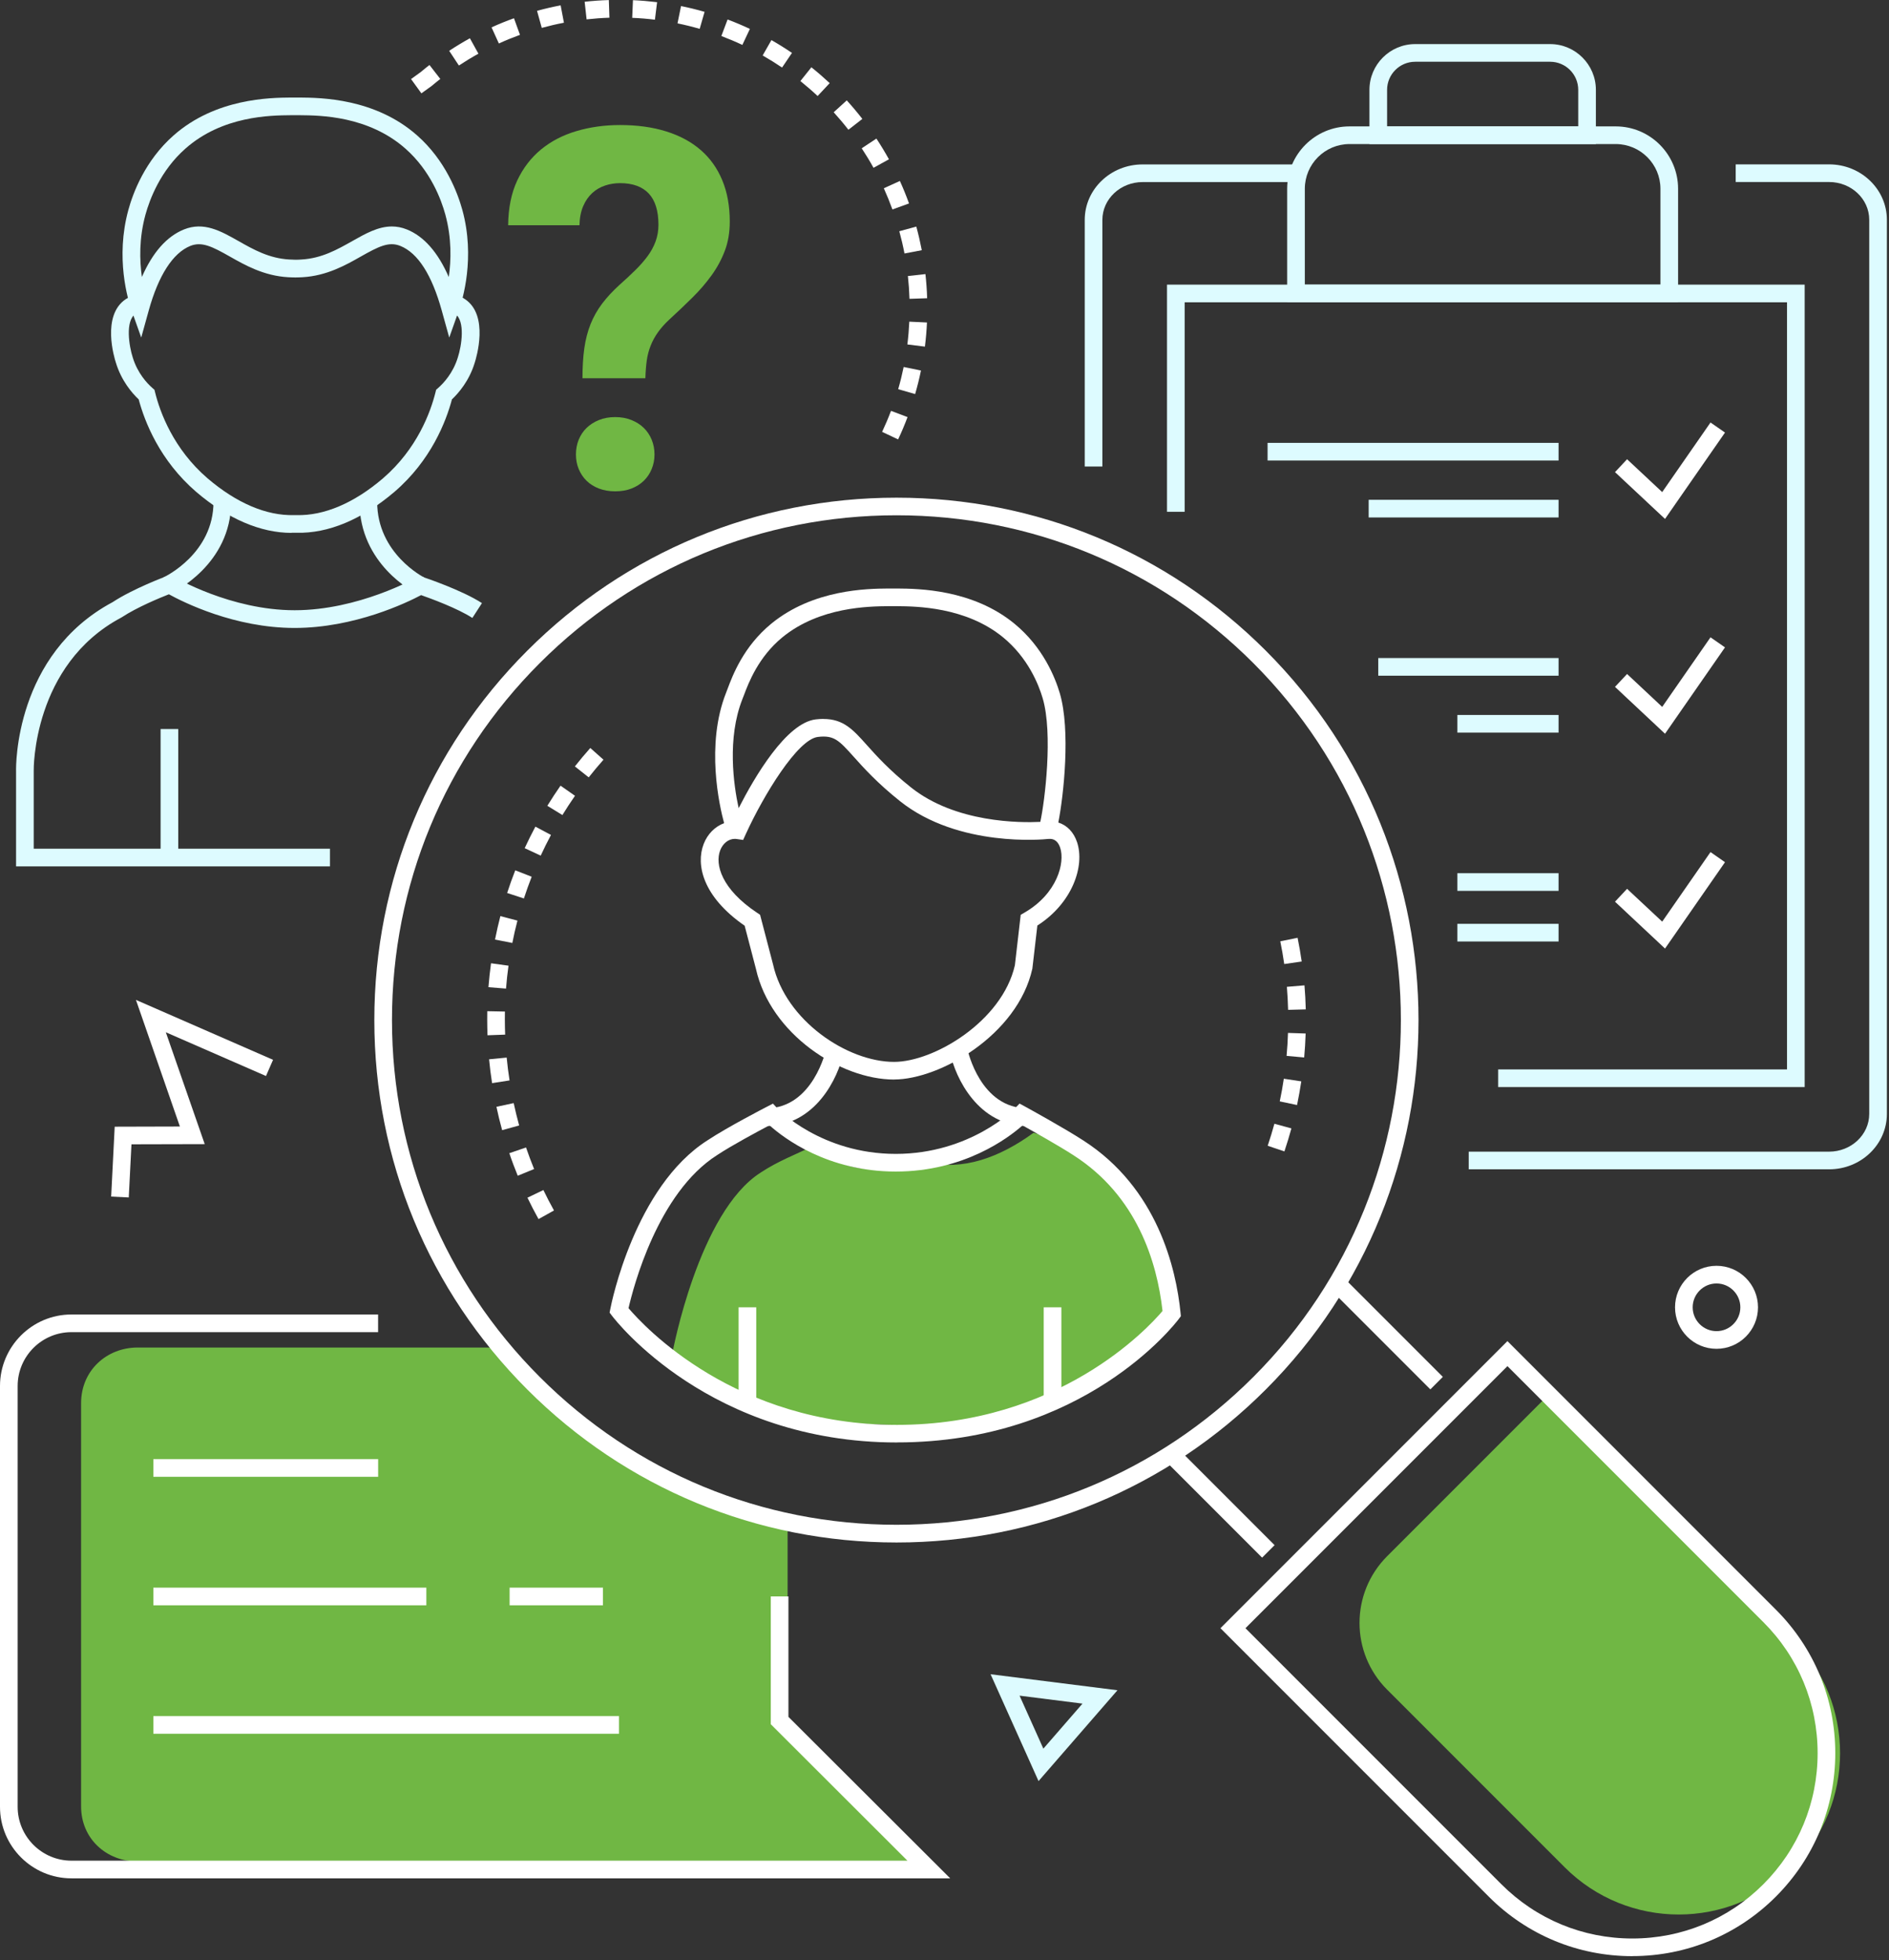 <svg xmlns="http://www.w3.org/2000/svg" width="321" height="333" viewBox="0 0 321 333" fill="none"><rect x="0" y="0" width="321" height="333" fill="#333333" stroke="none"/><g style="mix-blend-mode:overlay" clip-path="url(#clip0_15681_10566)"><path d="M152.61 74.64L149.9 73.36C150.45 72.19 150.96 70.99 151.41 69.79L154.22 70.85C153.74 72.13 153.2 73.41 152.62 74.64H152.61ZM155.51 66.94L152.63 66.11C152.99 64.87 153.3 63.6 153.56 62.34L156.5 62.94C156.23 64.28 155.89 65.62 155.51 66.94ZM157.17 58.88L154.19 58.51C154.35 57.23 154.46 55.93 154.52 54.64L157.52 54.78C157.46 56.15 157.34 57.53 157.17 58.88ZM154.55 50.76C154.51 49.47 154.42 48.17 154.28 46.89L157.26 46.56C157.41 47.92 157.51 49.3 157.55 50.66L154.55 50.76ZM153.7 43.06C153.46 41.79 153.16 40.52 152.82 39.28L155.71 38.49C156.07 39.81 156.38 41.16 156.64 42.5L153.69 43.06H153.7ZM151.65 35.58C151.21 34.37 150.72 33.16 150.19 31.98L152.92 30.74C153.48 31.98 154.01 33.27 154.47 34.56L151.65 35.58ZM148.44 28.51C147.82 27.38 147.14 26.27 146.43 25.19L148.93 23.54C149.68 24.68 150.4 25.87 151.06 27.06L148.43 28.51H148.44ZM144.17 22.04C143.38 21.02 142.54 20.03 141.67 19.07L143.89 17.05C144.81 18.06 145.7 19.12 146.54 20.2L144.17 22.04ZM138.94 16.31C138 15.43 137.01 14.58 136.01 13.77L137.88 11.43C138.95 12.28 139.99 13.19 140.99 14.12L138.94 16.31ZM71.61 15.86L69.85 13.43L71.51 12.23C71.99 11.82 72.48 11.43 72.98 11.04L74.82 13.41C74.34 13.79 73.86 14.17 73.39 14.57L73.3 14.64L71.59 15.87L71.61 15.86ZM132.89 11.47C131.82 10.75 130.72 10.06 129.6 9.42L131.09 6.81C132.28 7.49 133.45 8.22 134.58 8.99L132.9 11.47H132.89ZM77.98 11.13L76.33 8.63C77.47 7.88 78.66 7.16 79.85 6.5L81.3 9.12C80.17 9.74 79.06 10.42 77.98 11.13ZM126.15 7.63C124.99 7.08 123.78 6.58 122.58 6.12L123.64 3.31C124.92 3.79 126.19 4.33 127.43 4.91L126.15 7.63ZM84.77 7.38L83.53 4.65C84.77 4.08 86.06 3.56 87.34 3.1L88.36 5.92C87.15 6.36 85.94 6.85 84.77 7.39V7.38ZM118.9 4.9C117.66 4.54 116.4 4.23 115.13 3.97L115.73 1.03C117.07 1.3 118.41 1.63 119.73 2.01L118.9 4.89V4.9ZM92.06 4.73L91.26 1.84C92.58 1.48 93.93 1.16 95.27 0.91L95.83 3.86C94.56 4.1 93.29 4.4 92.05 4.74L92.06 4.73ZM111.3 3.35C110.02 3.19 108.72 3.08 107.43 3.03L107.56 0.03C108.93 0.09 110.31 0.21 111.66 0.37L111.29 3.35H111.3ZM99.68 3.28L99.35 0.3C100.71 0.15 102.09 0.05 103.46 0.01L103.56 3.01C102.27 3.05 100.96 3.15 99.69 3.29L99.68 3.28Z" fill="white"></path><path d="M98.98 64.27C98.98 62.38 99.08 60.68 99.29 59.19C99.5 57.7 99.85 56.33 100.35 55.07C100.85 53.82 101.51 52.65 102.32 51.58C103.13 50.51 104.13 49.43 105.33 48.34C106.28 47.5 107.15 46.69 107.96 45.89C108.77 45.1 109.46 44.3 110.05 43.51C110.63 42.72 111.09 41.88 111.41 41C111.73 40.12 111.89 39.18 111.89 38.18C111.89 35.81 111.34 34.04 110.24 32.87C109.14 31.7 107.51 31.11 105.37 31.11C104.51 31.11 103.66 31.24 102.84 31.51C102.02 31.78 101.29 32.2 100.65 32.78C100.01 33.37 99.49 34.11 99.1 35.02C98.71 35.93 98.5 37 98.47 38.26H86.35C86.38 35.33 86.89 32.81 87.89 30.67C88.89 28.54 90.25 26.78 91.95 25.38C93.65 23.99 95.65 22.95 97.95 22.27C100.25 21.59 102.72 21.24 105.37 21.24C108.3 21.24 110.91 21.6 113.23 22.33C115.54 23.05 117.49 24.11 119.08 25.49C120.67 26.87 121.89 28.58 122.74 30.63C123.59 32.68 124.01 35.01 124.01 37.63C124.01 39.47 123.73 41.13 123.17 42.6C122.61 44.08 121.86 45.47 120.91 46.78C119.96 48.09 118.88 49.35 117.65 50.56C116.42 51.77 115.13 53.01 113.76 54.26C112.98 54.98 112.33 55.71 111.82 56.43C111.3 57.16 110.88 57.91 110.57 58.71C110.25 59.5 110.03 60.35 109.9 61.26C109.78 62.17 109.7 63.16 109.67 64.25H98.97L98.98 64.27ZM97.87 77.2C97.87 76.29 98.03 75.46 98.34 74.69C98.66 73.92 99.1 73.25 99.68 72.69C100.26 72.13 100.96 71.68 101.78 71.35C102.6 71.02 103.52 70.85 104.54 70.85C105.56 70.85 106.48 71.02 107.3 71.35C108.12 71.68 108.83 72.13 109.4 72.69C109.98 73.25 110.42 73.92 110.74 74.69C111.06 75.46 111.22 76.3 111.22 77.2C111.22 78.1 111.06 78.9 110.74 79.67C110.43 80.44 109.98 81.11 109.4 81.67C108.82 82.23 108.12 82.67 107.3 82.99C106.48 83.31 105.56 83.46 104.54 83.46C103.52 83.46 102.61 83.3 101.78 82.99C100.96 82.67 100.25 82.23 99.68 81.67C99.1 81.11 98.66 80.44 98.34 79.67C98.02 78.9 97.87 78.08 97.87 77.2Z" fill="#70B744"></path><path d="M187.33 79.25H184.33V37.35C184.33 32.15 188.74 27.93 194.16 27.93H220.77V30.93H194.16C190.39 30.93 187.33 33.81 187.33 37.35V79.25Z" fill="#DDFBFF"></path><path d="M310.82 198.63H249.58V195.63H310.82C314.58 195.63 317.64 192.75 317.64 189.22V37.33C317.64 33.79 314.58 30.92 310.82 30.92H294.95V27.92H310.82C316.23 27.92 320.64 32.14 320.64 37.33V189.22C320.64 194.41 316.24 198.63 310.82 198.63Z" fill="#DDFBFF"></path><path d="M306.67 184.66H254.58V181.66H303.67V51.35H201.31V86.94H198.31V48.35H306.67V184.66Z" fill="#DDFBFF"></path><path d="M285.16 51.35H218.73V32.07C218.73 26.22 223.49 21.47 229.33 21.47H274.56C280.41 21.47 285.16 26.23 285.16 32.07V51.35ZM221.73 48.35H282.16V32.07C282.16 27.88 278.75 24.47 274.56 24.47H229.33C225.14 24.47 221.73 27.88 221.73 32.07V48.35Z" fill="#DDFBFF"></path><path d="M271.19 24.47H232.71V15.26C232.71 10.98 236.2 7.49 240.48 7.49H263.42C267.7 7.49 271.19 10.98 271.19 15.26V24.47ZM235.71 21.47H268.19V15.26C268.19 12.63 266.05 10.49 263.42 10.49H240.48C237.85 10.49 235.71 12.63 235.71 15.26V21.47Z" fill="#DDFBFF"></path><path d="M282.94 88.15L274.44 80.2L276.49 78.01L282.46 83.59L290.67 71.77L293.13 73.48L282.94 88.15Z" fill="white"></path><path d="M282.94 124.64L274.44 116.68L276.49 114.49L282.46 120.08L290.67 108.26L293.13 109.97L282.94 124.64Z" fill="white"></path><path d="M282.94 161.13L274.44 153.17L276.49 150.98L282.46 156.56L290.67 144.74L293.13 146.46L282.94 161.13Z" fill="white"></path><path d="M264.85 75.23H215.4V78.23H264.85V75.23Z" fill="#DDFBFF"></path><path d="M264.85 84.9H232.58V87.9H264.85V84.9Z" fill="#DDFBFF"></path><path d="M264.85 111.78H234.21V114.78H264.85V111.78Z" fill="#DDFBFF"></path><path d="M264.85 121.45H247.65V124.45H264.85V121.45Z" fill="#DDFBFF"></path><path d="M264.85 148.33H247.65V151.33H264.85V148.33Z" fill="#DDFBFF"></path><path d="M264.85 156.93H247.65V159.93H264.85V156.93Z" fill="#DDFBFF"></path><path d="M21.88 203.41L18.89 203.26L19.49 191.39L30.57 191.36L23.1 169.85L46.4 180.03L45.2 182.78L28.18 175.35L34.79 194.35L22.34 194.38L21.88 203.41Z" fill="white"></path><path d="M291.69 229.12C287.8 229.12 284.64 225.96 284.64 222.07C284.64 218.18 287.8 215.02 291.69 215.02C295.58 215.02 298.74 218.18 298.74 222.07C298.74 225.96 295.58 229.12 291.69 229.12ZM291.69 218.02C289.46 218.02 287.64 219.84 287.64 222.07C287.64 224.3 289.46 226.12 291.69 226.12C293.92 226.12 295.74 224.3 295.74 222.07C295.74 219.84 293.92 218.02 291.69 218.02Z" fill="white"></path><path d="M176.48 302.55L168.33 284.4L189.89 287.12L176.48 302.55ZM173.26 288.05L177.3 297.04L183.95 289.39L173.26 288.04V288.05Z" fill="#DDFBFF"></path><path d="M133.83 259.51C116.68 255.98 102.96 248.52 90.83 236.47C88.3 233.95 85.46 231.03 83.31 228.9H23.4C18.12 228.9 13.78 232.81 13.78 238.35V306.84C13.78 312.38 18.12 316.21 23.4 316.21H155.85L133.84 292.75V259.51H133.83Z" fill="#70B744"></path><path d="M161.45 319.07H12.15C5.45 319.07 0 313.62 0 306.92V235.44C0 228.74 5.45 223.29 12.14 223.29H64.25V226.29H12.14C7.1 226.29 3 230.39 3 235.44V306.92C3 311.96 7.1 316.07 12.15 316.07H154.2L130.98 292.89V271.18H133.98V291.64L161.46 319.06L161.45 319.07Z" fill="white"></path><path d="M105.19 291.51H26.06V294.51H105.19V291.51Z" fill="white"></path><path d="M64.26 247.86H26.06V250.86H64.26V247.86Z" fill="white"></path><path d="M102.46 269.69H86.6V272.69H102.46V269.69Z" fill="white"></path><path d="M72.45 269.69H26.06V272.69H72.45V269.69Z" fill="white"></path><path d="M56.07 147.17H2.73V130.96C2.71 130.19 2.51 111.18 19.13 102.29C22.61 100 28.07 97.96 28.3 97.88L28.97 97.63L29.59 98C29.68 98.06 39.19 103.66 50.06 103.66C60.93 103.66 70.58 98.2 70.68 98.15L71.26 97.82L71.9 98.03C72.17 98.12 78.5 100.24 81.9 102.45L80.27 104.97C77.77 103.34 73.21 101.67 71.56 101.09C69.18 102.35 60.27 106.67 50.06 106.67C39.85 106.67 31.12 102.28 28.7 100.95C27.17 101.55 23.25 103.17 20.72 104.84L20.6 104.91C5.53 112.92 5.72 130.75 5.73 130.93V144.17H56.07V147.17Z" fill="#DDFBFF"></path><path d="M30.29 123.84H27.29V145.67H30.29V123.84Z" fill="#DDFBFF"></path><path d="M76.34 57.34L75.07 52.76C73.38 46.67 71.01 42.97 68.02 41.77C66.06 40.98 64.29 41.9 61.31 43.58C58.74 45.04 55.53 46.85 51.42 47.09C51.01 47.11 50.6 47.13 50.2 47.13C49.77 47.13 49.36 47.11 48.95 47.09C44.83 46.85 41.63 45.04 39.06 43.58C36.09 41.9 34.31 40.99 32.35 41.77C29.38 42.97 26.93 46.77 25.27 52.76L24 57.34L22.41 52.86C21.71 50.88 19.59 43.79 21.81 35.67C22.6 32.77 24.65 27.27 29.5 23C36.66 16.69 45.91 16.6 49.39 16.57H49.75H50.2H50.63H50.99C54.47 16.6 63.73 16.68 70.88 23C75.72 27.27 77.77 32.77 78.57 35.67C80.78 43.74 78.64 50.87 77.93 52.86L76.34 57.34ZM66.58 38.47C67.41 38.47 68.26 38.62 69.15 38.98C72.04 40.15 74.42 42.85 76.26 47.06C76.67 44.21 76.77 40.47 75.68 36.46C74.98 33.89 73.16 29.01 68.9 25.25C62.58 19.68 54.44 19.6 50.97 19.57H50.64H50.21H49.76H49.43C45.95 19.6 37.81 19.67 31.5 25.25C27.24 29.01 25.43 33.89 24.72 36.46C23.62 40.48 23.71 44.21 24.11 47.05C25.95 42.86 28.34 40.16 31.25 38.98C34.64 37.61 37.51 39.24 40.55 40.96C43.09 42.4 45.72 43.88 49.14 44.08C49.5 44.1 49.85 44.11 50.2 44.12C50.55 44.12 50.9 44.11 51.26 44.08C54.68 43.88 57.31 42.39 59.85 40.96C62.1 39.69 64.25 38.47 66.59 38.47H66.58Z" fill="#DDFBFF"></path><path d="M49.53 90.52C44.29 90.52 38.7 88.13 33.37 83.58C27.12 78.21 24.57 71.59 23.57 67.85C22.4 66.74 20.62 64.66 19.69 61.6C19.43 60.81 17.22 53.59 21.38 50.81C22.05 50.38 22.81 50.09 23.6 49.97L24.05 52.94C23.68 53 23.32 53.13 23.02 53.32C21.24 54.51 21.94 58.81 22.55 60.7C23.37 63.4 25 65.12 25.9 65.91L26.25 66.22L26.36 66.67C27.18 69.97 29.44 76.25 35.29 81.27C40.23 85.48 45.28 87.62 49.95 87.5H50.4C55.06 87.62 60.13 85.48 65.05 81.28C70.92 76.24 73.17 69.96 74 66.66L74.11 66.21L74.46 65.9C75.36 65.11 76.99 63.38 77.8 60.72C78.43 58.8 79.12 54.5 77.32 53.29C77.07 53.11 76.72 52.99 76.29 52.93L76.74 49.96C77.64 50.1 78.41 50.39 79.02 50.82C83.14 53.58 80.93 60.81 80.67 61.62C79.75 64.65 77.98 66.72 76.8 67.84C75.8 71.58 73.26 78.2 67.03 83.55C61.51 88.25 55.76 90.65 50.36 90.5H49.99C49.84 90.5 49.68 90.5 49.52 90.5L49.53 90.52Z" fill="#DDFBFF"></path><path d="M304.65 317.19C293.95 327.89 276.59 327.89 265.89 317.19L235.72 287.02C229.46 280.76 229.46 270.61 235.72 264.35L263.15 236.92L304.66 278.43C315.36 289.13 315.36 306.49 304.66 317.19H304.65Z" fill="#70B744"></path><path d="M186.23 197.14C183.33 195.26 178.31 193.13 175.64 192.42C169.81 196.67 163.57 198.89 157.48 197.43H156.8C150.6 199.03 144.13 199.83 138.08 194.7C135.34 196.07 132.25 197.2 129.25 199.19C118.7 205.91 114.28 229.76 114.28 229.76C124.62 241.11 140.49 242.08 156.99 242.08C173.49 242.08 187.97 235.16 198.23 224.07C197.59 217.68 197.02 204.05 186.23 197.13V197.14Z" fill="#70B744"></path><path d="M152.43 245.03C120.67 245.03 104.66 224.38 103.99 223.5L103.59 222.97L103.72 222.31C103.88 221.47 107.86 201.58 120.22 193.71C123.63 191.45 130.07 188.13 130.34 187.99L131.35 187.47L132.12 188.3C132.19 188.37 139.56 196.01 152.22 196.01C164.88 196.01 172.38 188.37 172.46 188.29L173.25 187.46L174.26 188.01C174.52 188.15 180.77 191.58 184.06 193.71C196.72 201.83 199.86 215.54 200.61 222.99L200.67 223.57L200.32 224.04C199.68 224.9 184.2 245.02 152.43 245.02V245.03ZM106.8 222.21C109.5 225.39 124.95 242.04 152.42 242.04C179.89 242.04 195.09 225.62 197.55 222.69C196.61 214.31 193.19 203.14 182.42 196.24C179.97 194.65 175.66 192.23 173.76 191.17C171.32 193.33 163.79 199.01 152.21 199.01C140.63 199.01 133.16 193.31 130.76 191.15C128.83 192.17 124.39 194.54 121.85 196.22C111.76 202.64 107.61 218.71 106.81 222.2L106.8 222.21Z" fill="white"></path><path d="M128.51 222.07H125.51V237.44H128.51V222.07Z" fill="white"></path><path d="M180.36 222.07H177.36V237.32H180.36V222.07Z" fill="white"></path><path d="M151.93 183.38C142.81 183.38 130.92 175.65 128.45 164.55L126.54 157.25C119.39 152.3 118.23 146.87 119.57 143.38C120.23 141.66 121.52 140.39 123.05 139.83C122.26 136.93 119.88 126.52 123.39 117.66C123.46 117.49 123.53 117.29 123.62 117.06C124.5 114.71 126.34 109.82 131.07 105.94C138.22 100.08 147.45 100 150.92 99.97H151.28H151.74H152.17H152.53C156 100 165.24 100.08 172.38 105.94C177.24 109.93 179.3 115.07 180.1 117.78C181.94 124.04 180.76 135.08 179.84 139.72C181.31 140.18 182.46 141.35 183.03 143.07C184.38 147.15 182.2 153.44 176.28 157.22L175.43 164.54C172.91 175.86 159.63 183.37 151.95 183.37L151.93 183.38ZM124.85 142.5C123.81 142.5 122.84 143.25 122.38 144.45C121.47 146.82 122.58 151.02 128.68 155.07L129.16 155.39L131.37 163.84C133.48 173.33 143.96 180.38 151.93 180.38C158.71 180.38 170.29 173.49 172.46 163.97L173.45 155.4L174.1 155.02C179.66 151.8 181 146.54 180.16 144.01C179.66 142.5 178.68 142.47 178.23 142.51H178.11C177.49 142.59 162.89 144.02 152.95 136.1C149.08 133.02 146.77 130.44 145.08 128.56C142.59 125.79 141.76 124.85 138.99 125.18C135.54 125.58 129.76 135.06 126.75 141.65L126.28 142.68L125.16 142.52C125.05 142.5 124.95 142.5 124.84 142.5H124.85ZM139.94 122.13C143.33 122.13 144.97 123.95 147.31 126.57C148.92 128.37 151.14 130.84 154.81 133.76C162.39 139.8 173.43 139.78 176.78 139.61C177.56 136.06 178.95 124.61 177.19 118.63C176.49 116.25 174.69 111.74 170.45 108.26C164.12 103.07 155.66 103 152.48 102.97H152.15H151.72H151.26H150.93C147.74 103 139.28 103.07 132.95 108.26C128.85 111.63 127.2 116.01 126.41 118.11C126.32 118.35 126.24 118.57 126.16 118.75C123.52 125.42 124.67 133.38 125.52 137.28C128.21 132.01 133.6 122.79 138.63 122.2C139.09 122.15 139.52 122.12 139.93 122.12L139.94 122.13Z" fill="white"></path><path d="M152.35 262.02C128.65 262.02 106.36 252.79 89.6 236.03C72.84 219.27 63.61 196.98 63.61 173.28C63.61 149.58 72.84 127.29 89.6 110.53C106.36 93.77 128.65 84.54 152.35 84.54C176.05 84.54 198.34 93.77 215.1 110.53C249.7 145.13 249.7 201.43 215.1 236.03C198.34 252.79 176.05 262.02 152.35 262.02ZM152.35 87.53C129.45 87.53 107.91 96.45 91.72 112.64C75.52 128.84 66.61 150.37 66.61 173.27C66.61 196.17 75.53 217.71 91.72 233.9C107.92 250.1 129.45 259.01 152.35 259.01C175.25 259.01 196.79 250.09 212.98 233.9C246.41 200.47 246.41 146.07 212.98 112.64C196.78 96.44 175.25 87.53 152.35 87.53Z" fill="white"></path><path d="M218.26 195.59L215.42 194.63C215.83 193.4 216.22 192.14 216.56 190.89L219.45 191.68C219.09 192.99 218.69 194.3 218.26 195.59ZM220.41 187.71L217.47 187.09C217.74 185.82 217.97 184.53 218.16 183.24L221.13 183.69C220.93 185.03 220.68 186.39 220.41 187.71ZM221.62 179.63L218.63 179.36C218.75 178.07 218.83 176.75 218.87 175.46L221.87 175.56C221.83 176.92 221.74 178.29 221.62 179.64V179.63ZM218.89 171.54C218.86 170.24 218.78 168.93 218.68 167.63L221.67 167.38C221.78 168.73 221.86 170.1 221.89 171.46L218.89 171.54ZM218.23 163.75C218.05 162.46 217.82 161.17 217.56 159.9L220.5 159.3C220.77 160.63 221.01 161.98 221.2 163.33L218.23 163.76V163.75Z" fill="white"></path><path d="M91.51 207.08C90.85 205.89 90.22 204.67 89.63 203.45L92.34 202.15C92.9 203.32 93.51 204.49 94.14 205.62L91.52 207.08H91.51ZM87.98 199.72C87.47 198.46 86.98 197.18 86.55 195.89L89.39 194.92C89.81 196.15 90.27 197.38 90.76 198.58L87.98 199.72ZM85.33 191.98C84.97 190.68 84.64 189.34 84.36 188.01L87.29 187.38C87.56 188.65 87.88 189.93 88.22 191.18L85.33 191.98ZM83.62 183.99C83.41 182.65 83.24 181.29 83.11 179.94L86.1 179.65C86.22 180.95 86.39 182.25 86.59 183.53L83.63 183.99H83.62ZM82.84 175.86C82.81 174.96 82.79 174.06 82.79 173.16C82.79 172.7 82.79 172.24 82.8 171.77L85.8 171.83C85.8 172.27 85.79 172.71 85.79 173.16C85.79 174.02 85.81 174.88 85.84 175.75L82.84 175.86ZM85.99 167.93L83 167.69C83.11 166.33 83.26 164.97 83.44 163.63L86.41 164.04C86.23 165.32 86.09 166.63 85.99 167.93ZM87.06 160.18L84.12 159.6C84.38 158.27 84.69 156.93 85.03 155.62L87.93 156.38C87.6 157.63 87.31 158.91 87.06 160.19V160.18ZM89.03 152.62L86.18 151.69C86.6 150.4 87.06 149.1 87.56 147.84L90.35 148.93C89.88 150.14 89.43 151.38 89.03 152.61V152.62ZM91.88 145.34L89.16 144.08C89.73 142.85 90.34 141.62 90.98 140.42L93.63 141.83C93.02 142.98 92.43 144.15 91.89 145.33L91.88 145.34ZM95.57 138.45L93.01 136.88C93.72 135.73 94.47 134.58 95.25 133.46L97.71 135.18C96.97 136.25 96.24 137.35 95.57 138.45ZM100.04 132.05L97.69 130.19C98.53 129.13 99.41 128.07 100.31 127.06L102.55 129.05C101.69 130.02 100.84 131.03 100.04 132.05Z" fill="white"></path><path d="M200.039 245.917L197.917 248.039L214.471 264.592L216.592 262.471L200.039 245.917Z" fill="white"></path><path d="M228.629 217.335L226.507 219.456L243.061 236.01L245.182 233.888L228.629 217.335Z" fill="white"></path><path d="M277.38 332.29C268.17 332.29 259.51 328.7 253 322.19L207.39 276.58L256.16 227.81L301.77 273.42C308.28 279.93 311.87 288.59 311.87 297.8C311.87 307.01 308.28 315.67 301.77 322.18C295.26 328.69 286.6 332.28 277.39 332.28L277.38 332.29ZM211.64 276.58L255.13 320.07C261.08 326.02 268.98 329.29 277.39 329.29C285.8 329.29 293.71 326.02 299.65 320.07C305.6 314.12 308.87 306.22 308.87 297.81C308.87 289.4 305.6 281.49 299.65 275.55L256.16 232.06L211.64 276.58Z" fill="white"></path><path d="M29.03 100.81L27.76 98.09C28.11 97.93 36.28 93.98 36.28 85.25H39.28C39.28 95.92 29.45 100.61 29.03 100.8V100.81Z" fill="#DDFBFF"></path><path d="M70.76 100.79C70.37 100.6 61.09 95.89 61.09 85.25H64.09C64.09 94.05 72.01 98.06 72.09 98.1L70.76 100.79Z" fill="#DDFBFF"></path><path d="M130.18 191.27V188.27C138.19 188.27 140.37 178.29 140.4 178.19L143.34 178.81C142.44 183.12 138.52 191.27 130.19 191.27H130.18Z" fill="white"></path><path d="M174.6 191.27C166.26 191.27 162.35 183.12 161.45 178.81L164.39 178.19C164.48 178.6 166.63 188.27 174.61 188.27V191.27H174.6Z" fill="white"></path></g><defs><clipPath id="clip0_15681_10566"><rect width="320.64" height="332.29" fill="white"></rect></clipPath></defs></svg>